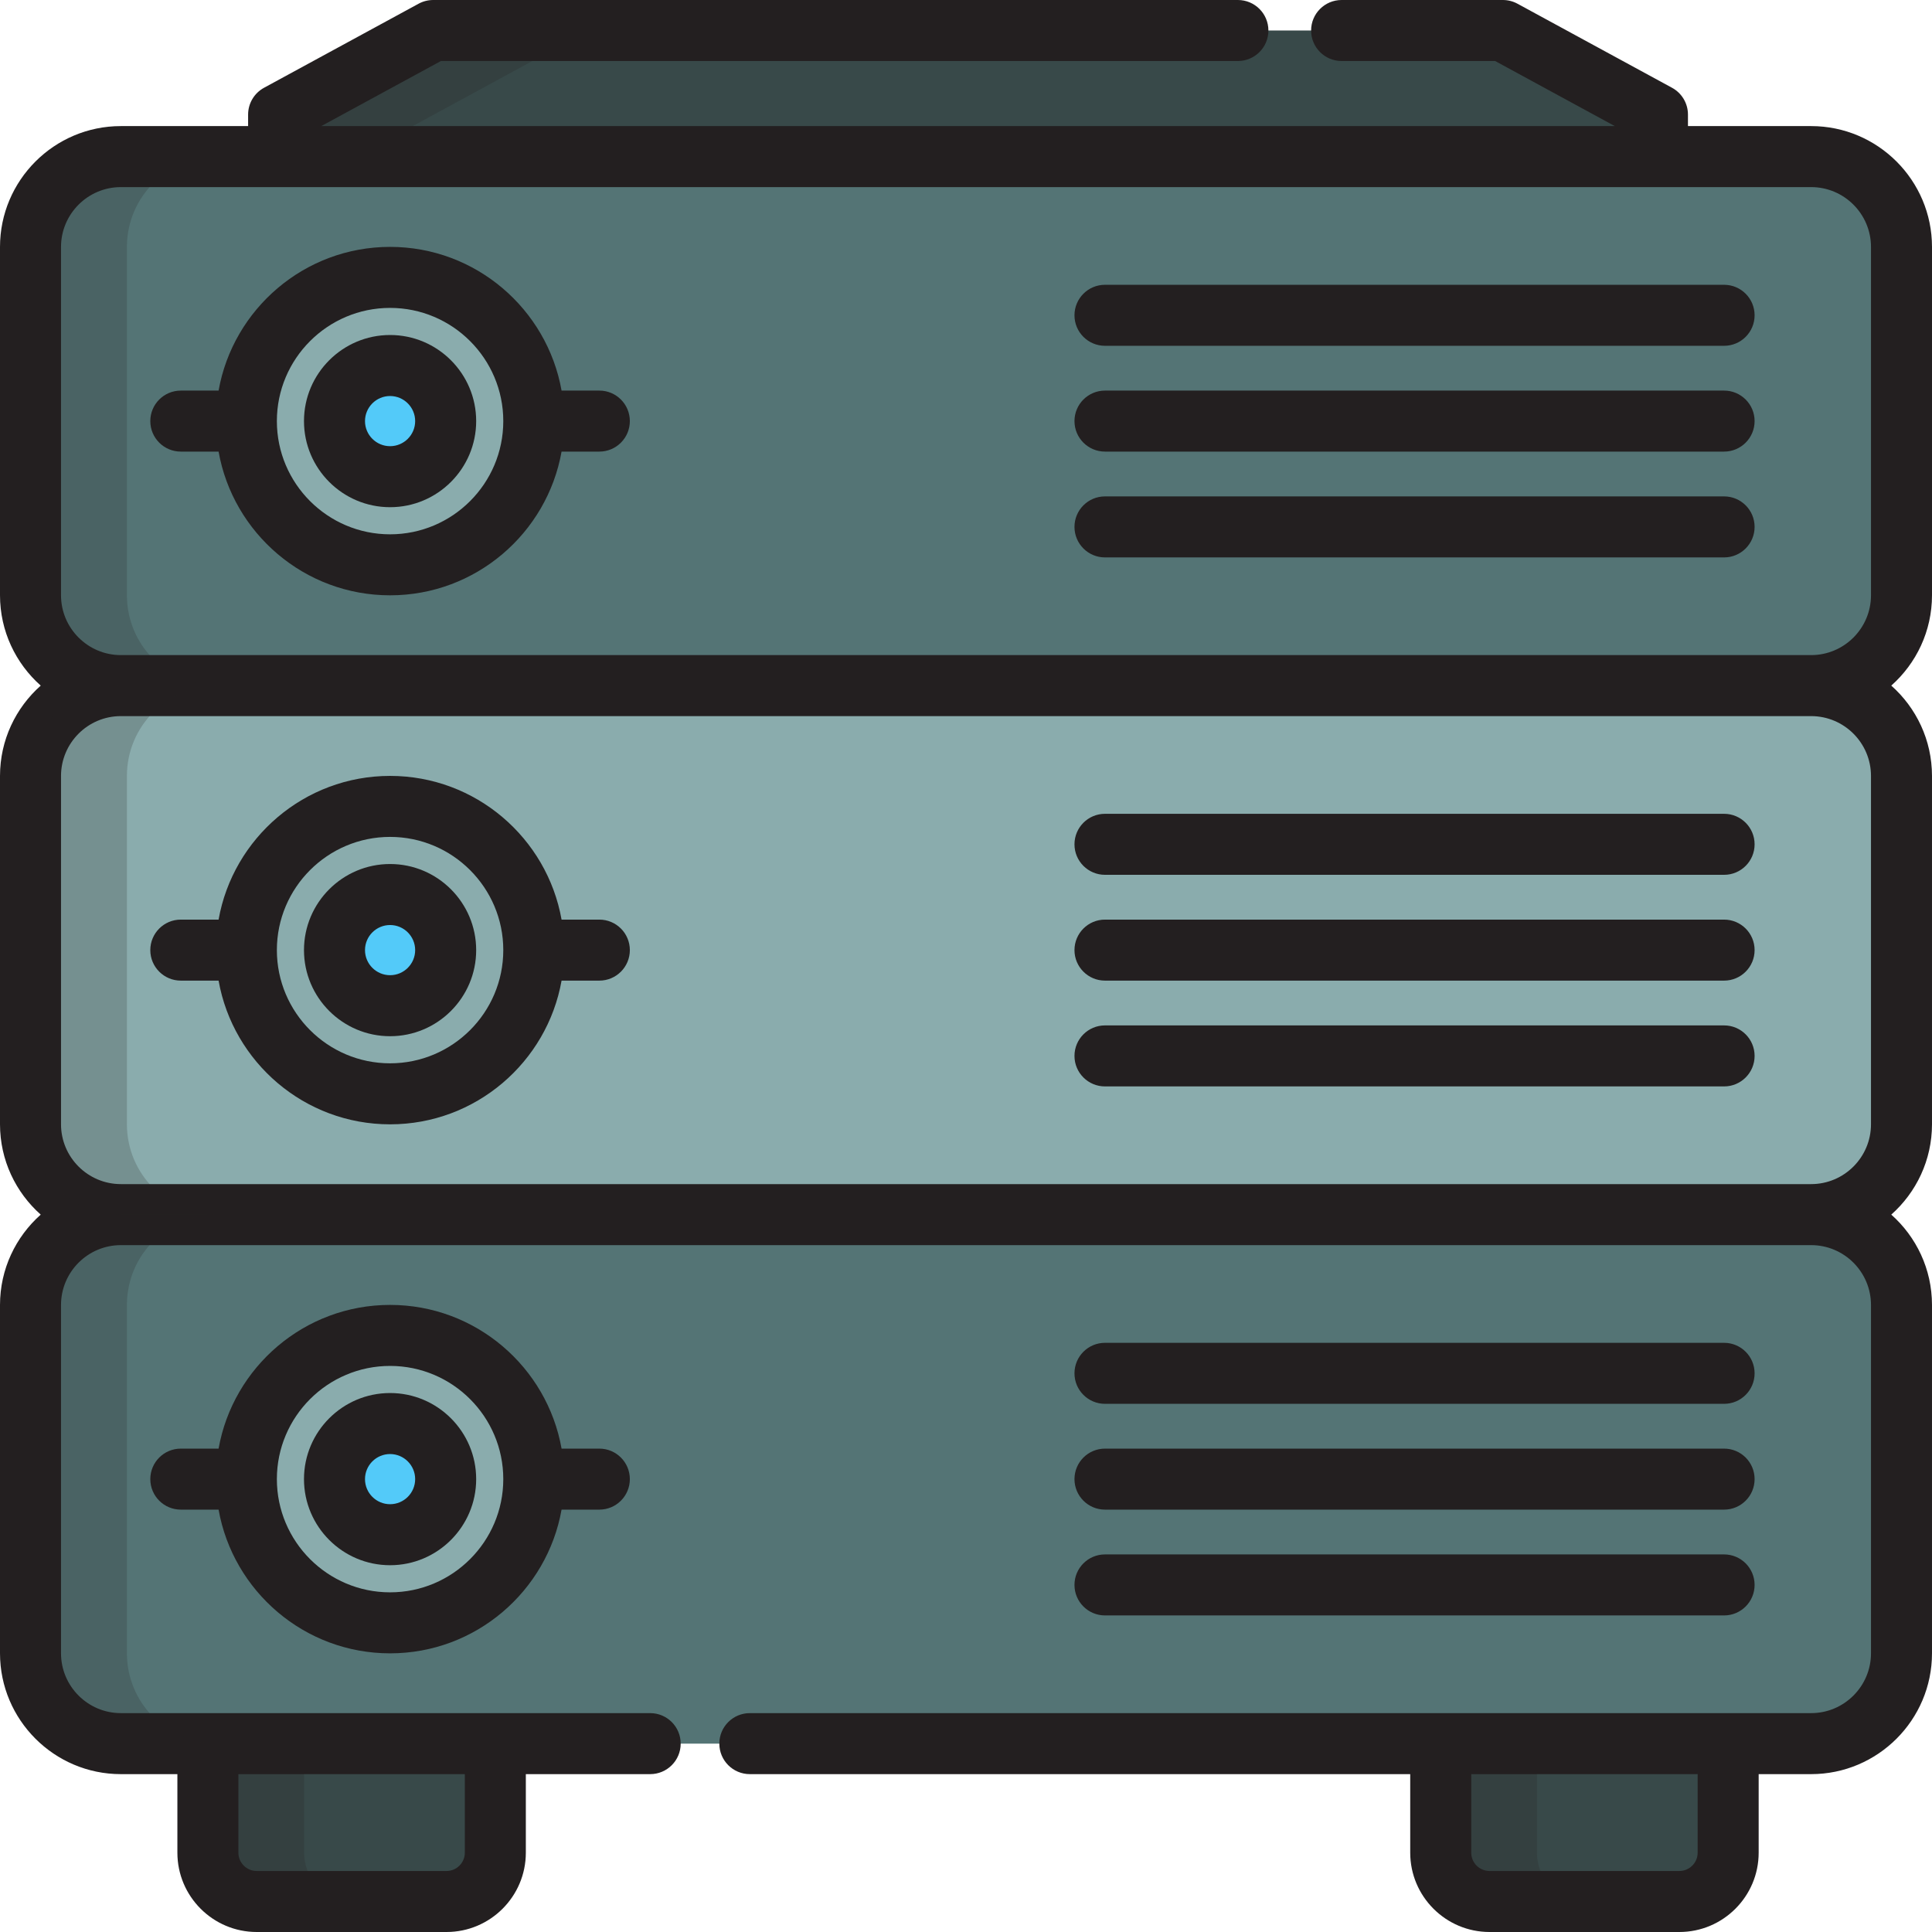 <?xml version="1.0" encoding="iso-8859-1"?>
<!-- Uploaded to: SVG Repo, www.svgrepo.com, Generator: SVG Repo Mixer Tools -->
<svg height="800px" width="800px" version="1.1" id="Layer_1" xmlns="http://www.w3.org/2000/svg" xmlns:xlink="http://www.w3.org/1999/xlink" 
	 viewBox="0 0 512 512" xml:space="preserve">
<g>
	<path style="fill:#8AACAD;" d="M479.966,181.693H32.032c-13.226,0-23.948,10.722-23.948,23.949v92.297
		c0,13.227,10.722,23.949,23.948,23.949h447.935c13.226,0,23.95-10.722,23.95-23.949v-92.298
		C503.916,192.415,493.192,181.693,479.966,181.693z"/>
	<circle style="fill:#8AACAD;" cx="103.37" cy="251.785" r="38.082"/>
</g>
<g>
	<path style="fill:#547475;" d="M479.966,41.499H32.032c-13.226,0-23.948,10.722-23.948,23.949v92.297
		c0,13.226,10.722,23.949,23.948,23.949h447.935c13.226,0,23.95-10.722,23.95-23.949V65.448
		C503.916,52.221,493.192,41.499,479.966,41.499z"/>
	<path style="fill:#547475;" d="M198.713,462.081h281.253c13.226,0,23.95-10.722,23.95-23.949v-92.297
		c0-13.227-10.724-23.949-23.95-23.949H32.032c-13.226,0-23.948,10.722-23.948,23.949v92.297c0,13.227,10.722,23.949,23.948,23.949
		h140.276"/>
</g>
<g>
	<circle style="fill:#8AACAD;" cx="103.37" cy="111.594" r="38.082"/>
	<circle style="fill:#8AACAD;" cx="103.37" cy="391.987" r="38.082"/>
</g>
<g>
	<circle style="fill:#53CAF9;" cx="103.381" cy="111.594" r="14.732"/>
	<circle style="fill:#53CAF9;" cx="103.381" cy="251.785" r="14.732"/>
	<circle style="fill:#53CAF9;" cx="103.381" cy="391.987" r="14.732"/>
</g>
<polyline style="fill:#384949;" points="328.055,8.084 114.796,8.084 73.836,30.361 73.836,41.499 439.242,41.499 439.242,30.361 
	398.282,8.084 355.541,8.084 "/>
<g style="opacity:0.2;">
	<polygon style="fill:#231F20;" points="149.455,8.084 114.796,8.084 73.836,30.361 73.836,41.499 105.095,41.499 105.095,35.751 
		146.055,13.474 149.455,13.474 	"/>
</g>
<g>
	<path style="fill:#384949;" d="M55.094,462.081v28.901c0,7.143,5.792,12.935,12.935,12.935h50.303
		c7.145,0,12.935-5.792,12.935-12.935v-28.902H55.094V462.081z"/>
	<path style="fill:#384949;" d="M381.809,462.081v28.901c0,7.143,5.789,12.935,12.935,12.935h50.303
		c7.143,0,12.935-5.792,12.935-12.935v-28.902h-76.173V462.081z"/>
</g>
<g style="opacity:0.2;">
	<path style="fill:#231F20;" d="M80.605,490.981v-28.902H55.094v28.902c0,7.143,5.792,12.935,12.935,12.935H93.54
		C86.395,503.916,80.605,498.124,80.605,490.981z"/>
</g>
<g style="opacity:0.2;">
	<path style="fill:#231F20;" d="M407.318,490.981v-28.902h-25.509v28.902c0,7.143,5.789,12.935,12.935,12.935h25.509
		C413.109,503.916,407.318,498.124,407.318,490.981z"/>
</g>
<g>
	<path style="fill:#231F20;" d="M512,157.745V65.448c0-17.662-14.37-32.033-32.034-32.033h-32.64v-3.054
		c0-2.962-1.62-5.687-4.222-7.101l-40.96-22.277C400.958,0.337,399.632,0,398.282,0h-42.741c-4.466,0-8.084,3.62-8.084,8.084
		s3.618,8.084,8.084,8.084h40.685l31.711,17.246H85.141l31.711-17.246h211.203c4.466,0,8.084-3.62,8.084-8.084S332.52,0,328.054,0
		H114.796c-1.35,0-2.676,0.337-3.862,0.982l-40.96,22.277c-2.602,1.415-4.222,4.14-4.222,7.102v3.054h-33.72
		C14.369,33.415,0,47.785,0,65.448v92.297c0,9.519,4.178,18.076,10.791,23.949C4.178,187.564,0,196.122,0,205.641v92.297
		c0,9.519,4.178,18.076,10.791,23.949C4.178,327.759,0,336.316,0,345.835v92.297c0,17.662,14.369,32.033,32.032,32.033H47.01v20.816
		c0,11.59,9.429,21.019,21.019,21.019h50.303c11.59,0,21.019-9.429,21.019-21.019v-20.817h32.956c4.466,0,8.084-3.62,8.084-8.084
		c0-4.465-3.618-8.084-8.084-8.084h-41.04H55.094H32.032c-8.747,0-15.863-7.117-15.863-15.864v-92.297
		c0-8.747,7.116-15.864,15.863-15.864h447.934c8.748,0,15.866,7.117,15.866,15.864v92.297c0,8.747-7.117,15.864-15.866,15.864
		h-21.985h-76.173H198.714c-4.466,0-8.084,3.62-8.084,8.084c0,4.465,3.618,8.084,8.084,8.084h175.01v20.817
		c0,11.59,9.429,21.019,21.019,21.019h50.303c11.59,0,21.019-9.429,21.019-21.019v-20.817h13.901
		c17.663,0,32.034-14.37,32.034-32.033v-92.297c0-9.519-4.178-18.076-10.792-23.949c6.613-5.872,10.792-14.43,10.792-23.949v-92.296
		c0-9.519-4.178-18.076-10.792-23.949C507.822,175.821,512,167.263,512,157.745z M123.183,470.165v20.816
		c0,2.674-2.176,4.851-4.851,4.851H68.029c-2.674,0-4.851-2.176-4.851-4.851v-20.817h60.004V470.165z M449.897,490.981
		c0,2.674-2.176,4.851-4.851,4.851h-50.303c-2.674,0-4.851-2.176-4.851-4.851v-20.817h60.004V490.981z M495.832,205.641v92.297
		c0,8.747-7.117,15.864-15.866,15.864H32.032c-8.747,0-15.863-7.117-15.863-15.864v-92.297c0-8.747,7.116-15.864,15.863-15.864
		h447.934C488.714,189.777,495.832,196.894,495.832,205.641z M32.032,173.609c-8.747,0-15.863-7.117-15.863-15.864V65.448
		c0-8.747,7.116-15.864,15.863-15.864h41.804h365.406h40.724c8.748,0,15.866,7.117,15.866,15.864v92.297
		c0,8.747-7.117,15.864-15.866,15.864H32.032z"/>
	<path style="fill:#231F20;" d="M103.374,88.78c-12.58,0-22.815,10.236-22.815,22.816s10.235,22.816,22.815,22.816
		c12.581,0,22.817-10.236,22.817-22.816S115.956,88.78,103.374,88.78z M103.374,118.243c-3.665,0-6.646-2.983-6.646-6.647
		s2.981-6.647,6.646-6.647c3.666,0,6.648,2.983,6.648,6.647S107.041,118.243,103.374,118.243z"/>
	<path style="fill:#231F20;" d="M103.374,274.606c12.581,0,22.817-10.236,22.817-22.816c0-12.58-10.236-22.816-22.817-22.816
		c-12.58,0-22.815,10.236-22.815,22.816S90.794,274.606,103.374,274.606z M103.374,245.142c3.666,0,6.648,2.983,6.648,6.647
		c0,3.665-2.983,6.647-6.648,6.647c-3.665,0-6.646-2.983-6.646-6.647C96.728,248.125,99.71,245.142,103.374,245.142z"/>
	<path style="fill:#231F20;" d="M103.374,369.167c-12.58,0-22.815,10.236-22.815,22.816s10.235,22.816,22.815,22.816
		c12.581,0,22.817-10.236,22.817-22.816S115.956,369.167,103.374,369.167z M103.374,398.63c-3.665,0-6.646-2.983-6.646-6.647
		s2.981-6.647,6.646-6.647c3.666,0,6.648,2.983,6.648,6.647S107.041,398.63,103.374,398.63z"/>
	<path style="fill:#231F20;" d="M456.903,75.473H292.832c-4.466,0-8.084,3.62-8.084,8.084s3.618,8.084,8.084,8.084h164.072
		c4.466,0,8.084-3.62,8.084-8.084S461.368,75.473,456.903,75.473z"/>
	<path style="fill:#231F20;" d="M456.903,103.511H292.832c-4.466,0-8.084,3.62-8.084,8.084s3.618,8.084,8.084,8.084h164.072
		c4.466,0,8.084-3.62,8.084-8.084S461.368,103.511,456.903,103.511z"/>
	<path style="fill:#231F20;" d="M456.903,131.551H292.832c-4.466,0-8.084,3.62-8.084,8.084s3.618,8.084,8.084,8.084h164.072
		c4.466,0,8.084-3.62,8.084-8.084S461.368,131.551,456.903,131.551z"/>
	<path style="fill:#231F20;" d="M292.832,231.836h164.072c4.466,0,8.084-3.62,8.084-8.084c0-4.465-3.618-8.084-8.084-8.084H292.832
		c-4.466,0-8.084,3.62-8.084,8.084C284.747,228.216,288.366,231.836,292.832,231.836z"/>
	<path style="fill:#231F20;" d="M292.832,259.874h164.072c4.466,0,8.084-3.62,8.084-8.084c0-4.465-3.618-8.084-8.084-8.084H292.832
		c-4.466,0-8.084,3.62-8.084,8.084C284.747,256.254,288.366,259.874,292.832,259.874z"/>
	<path style="fill:#231F20;" d="M292.832,287.912h164.072c4.466,0,8.084-3.62,8.084-8.084s-3.618-8.084-8.084-8.084H292.832
		c-4.466,0-8.084,3.62-8.084,8.084S288.366,287.912,292.832,287.912z"/>
	<path style="fill:#231F20;" d="M292.832,372.029h164.072c4.466,0,8.084-3.62,8.084-8.084c0-4.465-3.618-8.084-8.084-8.084H292.832
		c-4.466,0-8.084,3.62-8.084,8.084C284.747,368.409,288.366,372.029,292.832,372.029z"/>
	<path style="fill:#231F20;" d="M292.832,400.067h164.072c4.466,0,8.084-3.62,8.084-8.084s-3.618-8.084-8.084-8.084H292.832
		c-4.466,0-8.084,3.62-8.084,8.084S288.366,400.067,292.832,400.067z"/>
	<path style="fill:#231F20;" d="M292.832,428.106h164.072c4.466,0,8.084-3.62,8.084-8.084s-3.618-8.084-8.084-8.084H292.832
		c-4.466,0-8.084,3.62-8.084,8.084S288.366,428.106,292.832,428.106z"/>
	<path style="fill:#231F20;" d="M158.833,103.511h-10.011c-3.835-21.615-22.747-38.085-45.447-38.085s-41.612,16.47-45.447,38.085
		H47.916c-4.466,0-8.084,3.62-8.084,8.084s3.618,8.084,8.084,8.084h10.011c3.835,21.615,22.748,38.085,45.447,38.085
		c22.7,0,41.612-16.471,45.447-38.085h10.011c4.466,0,8.084-3.62,8.084-8.084S163.299,103.511,158.833,103.511z M103.374,141.598
		c-16.544,0-30.002-13.459-30.002-30.001s13.459-30.001,30.002-30.001s30.002,13.459,30.002,30.001S119.918,141.598,103.374,141.598
		z"/>
	<path style="fill:#231F20;" d="M148.822,383.899c-3.835-21.615-22.747-38.085-45.447-38.085s-41.612,16.47-45.447,38.085H47.916
		c-4.466,0-8.084,3.62-8.084,8.084s3.618,8.084,8.084,8.084h10.011c3.835,21.615,22.748,38.085,45.447,38.085
		c22.7,0,41.612-16.471,45.447-38.085h10.011c4.466,0,8.084-3.62,8.084-8.084s-3.618-8.084-8.084-8.084H148.822z M103.374,421.985
		c-16.544,0-30.002-13.459-30.002-30.001c0-16.542,13.459-30.001,30.002-30.001s30.002,13.459,30.002,30.001
		C133.377,408.526,119.918,421.985,103.374,421.985z"/>
	<path style="fill:#231F20;" d="M47.916,259.874h10.011c3.835,21.615,22.748,38.085,45.447,38.085
		c22.7,0,41.612-16.471,45.447-38.085h10.011c4.466,0,8.084-3.62,8.084-8.084c0-4.465-3.618-8.084-8.084-8.084h-10.011
		c-3.835-21.615-22.747-38.085-45.447-38.085s-41.612,16.47-45.447,38.085H47.916c-4.466,0-8.084,3.62-8.084,8.084
		C39.831,256.254,43.451,259.874,47.916,259.874z M103.374,221.788c16.544,0,30.002,13.459,30.002,30.001
		s-13.459,30.001-30.002,30.001s-30.002-13.458-30.002-30S86.832,221.788,103.374,221.788z"/>
</g>
<g style="opacity:0.2;">
	<path style="fill:#231F20;" d="M33.634,297.938v-92.297c0-13.226,10.724-23.949,23.95-23.949H32.032
		c-13.226,0-23.948,10.722-23.948,23.949v92.297c0,13.227,10.722,23.949,23.948,23.949h25.551
		C44.358,321.886,33.634,311.164,33.634,297.938z"/>
</g>
<g style="opacity:0.2;">
	<path style="fill:#231F20;" d="M33.634,157.745V65.448c0-13.227,10.724-23.949,23.95-23.949H32.032
		c-13.226,0-23.948,10.722-23.948,23.949v92.297c0,13.226,10.722,23.949,23.948,23.949h25.551
		C44.358,181.693,33.634,170.97,33.634,157.745z"/>
</g>
<g style="opacity:0.2;">
	<path style="fill:#231F20;" d="M33.634,438.132v-92.297c0-13.227,10.724-23.949,23.95-23.949H32.032
		c-13.226,0-23.948,10.722-23.948,23.949v92.297c0,13.227,10.722,23.949,23.948,23.949h25.551
		C44.358,462.081,33.634,451.358,33.634,438.132z"/>
</g>
</svg>